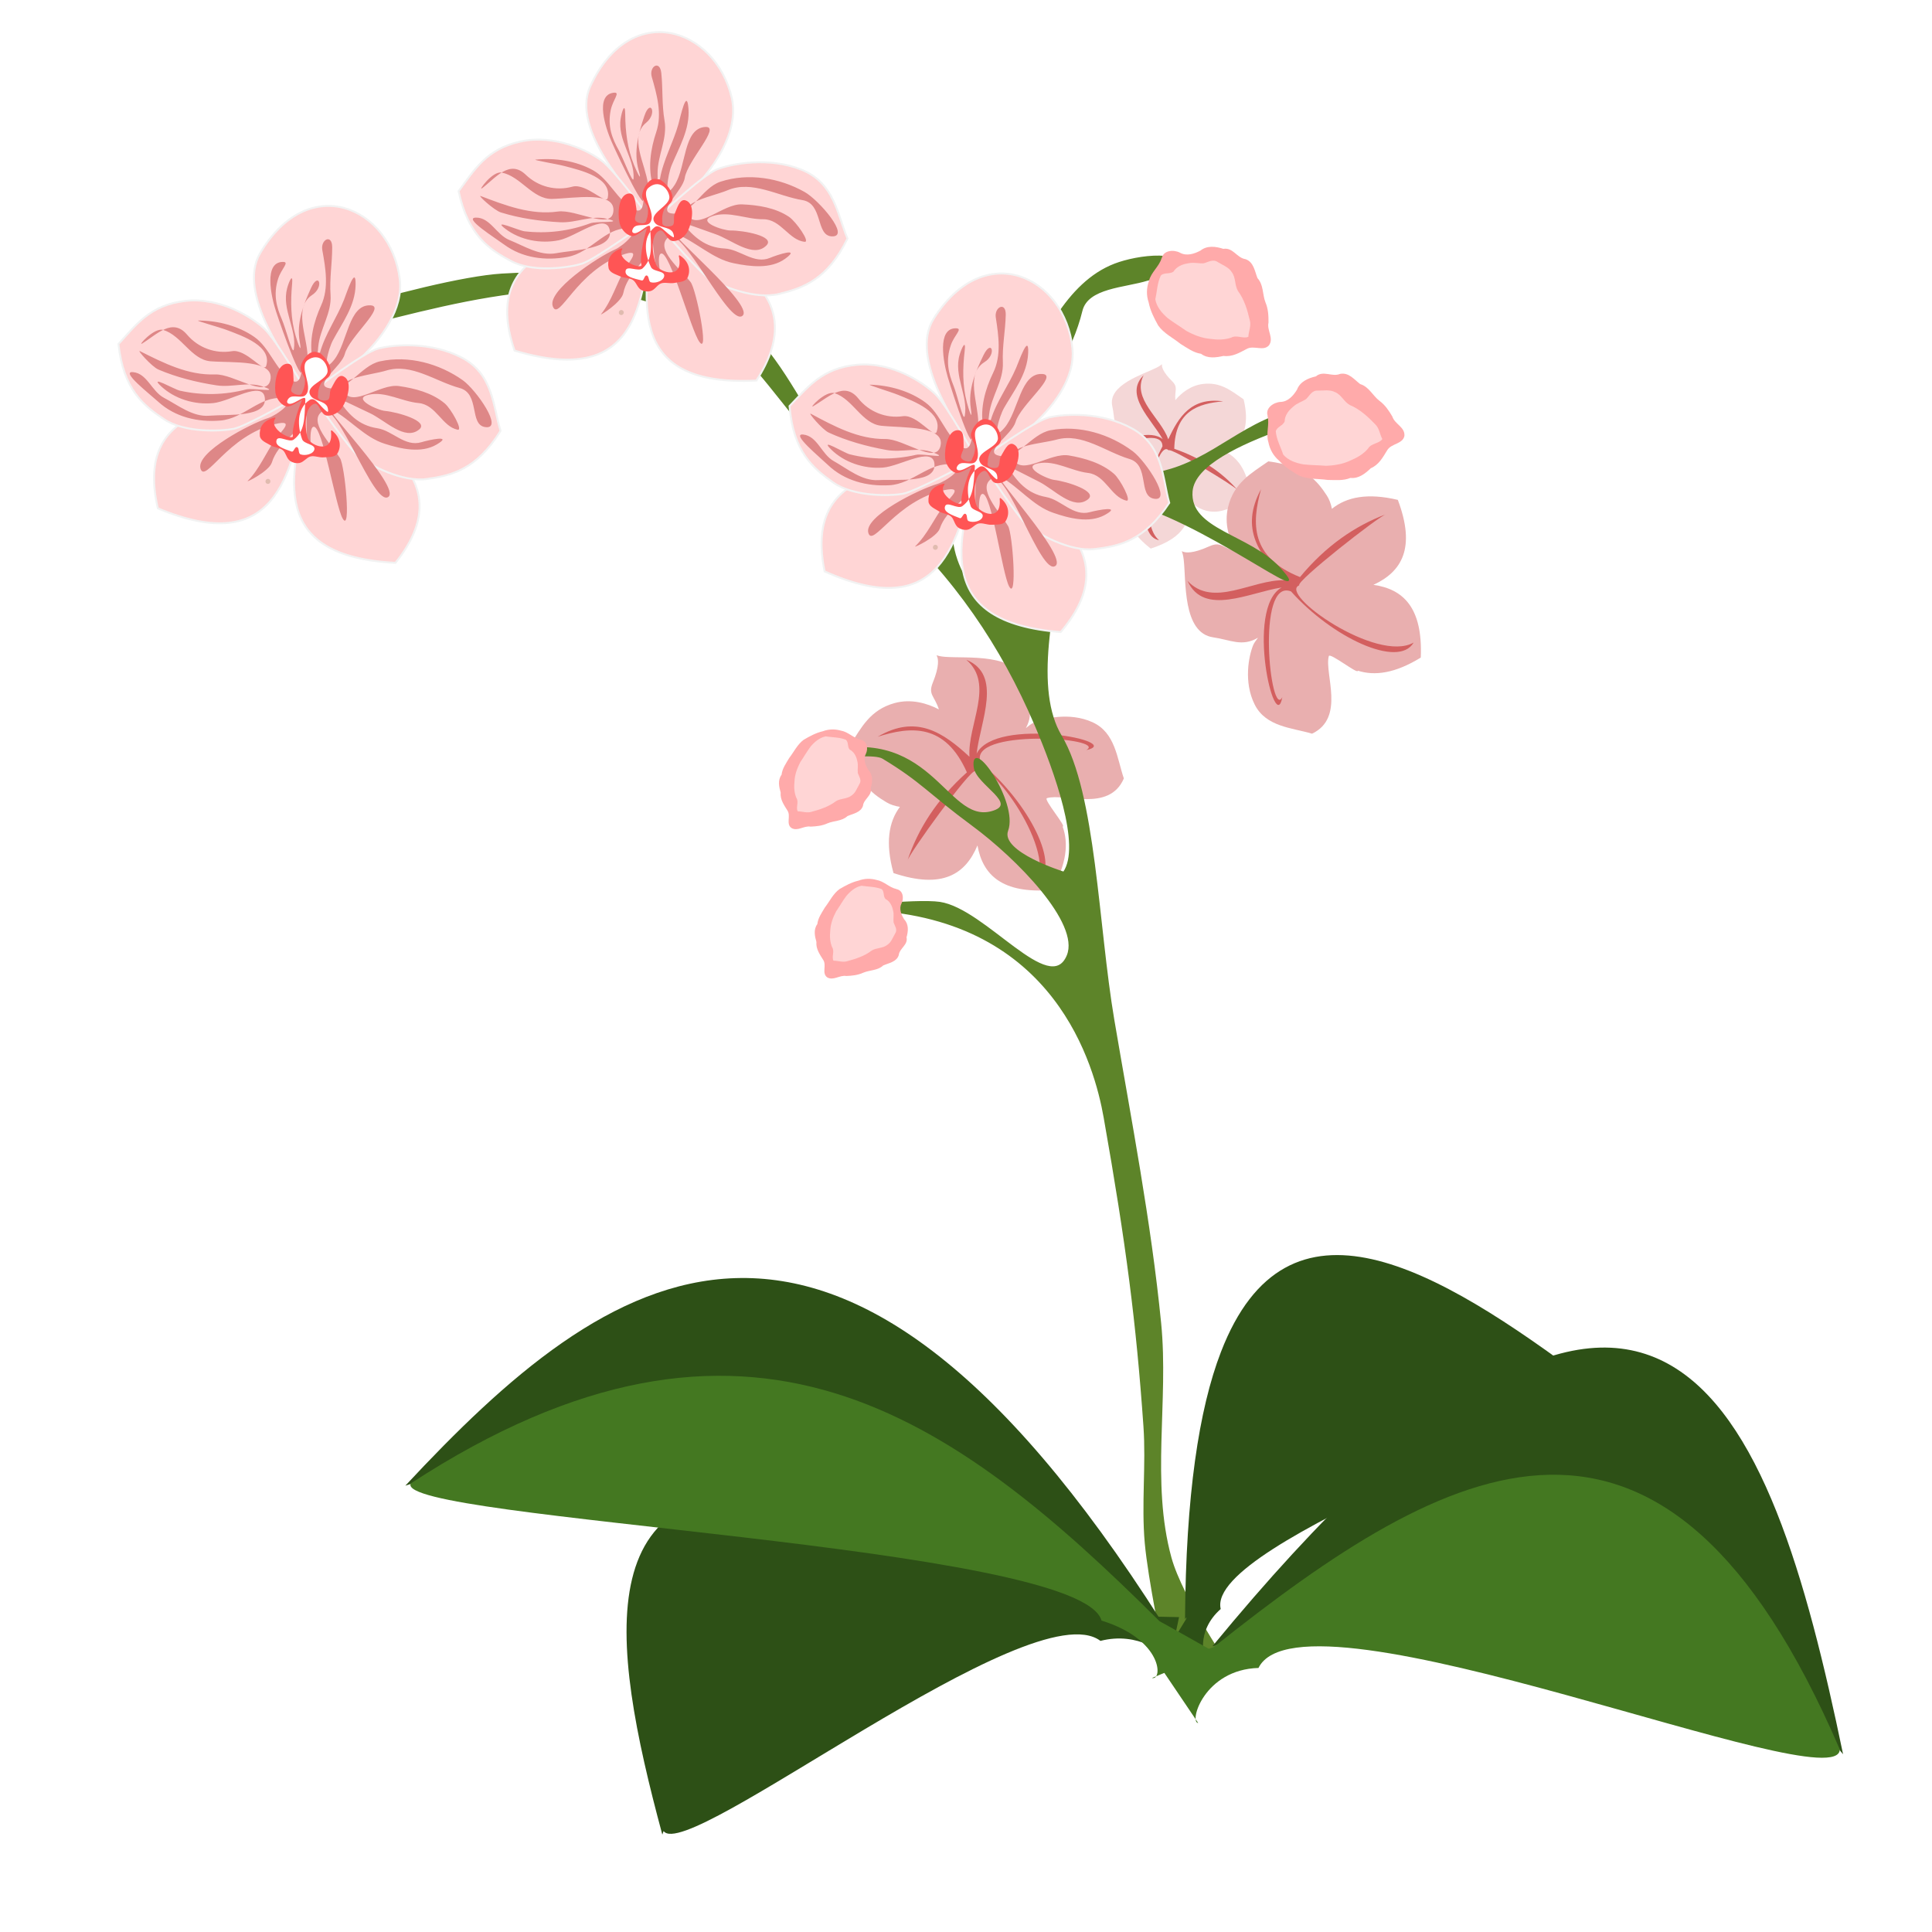 <?xml version="1.0" encoding="UTF-8" standalone="no"?> <!-- Created with Inkscape (http://www.inkscape.org/) --> <svg xmlns:dc="http://purl.org/dc/elements/1.1/" xmlns:cc="http://creativecommons.org/ns#" xmlns:rdf="http://www.w3.org/1999/02/22-rdf-syntax-ns#" xmlns:svg="http://www.w3.org/2000/svg" xmlns="http://www.w3.org/2000/svg" xmlns:sodipodi="http://sodipodi.sourceforge.net/DTD/sodipodi-0.dtd" xmlns:inkscape="http://www.inkscape.org/namespaces/inkscape" width="300" height="300" id="svg3005" inkscape:version="0.91 r" sodipodi:docname="phalaenopsis_1.svg"><title id="title3376">Phalaenopsis</title><defs id="defs3007"><filter inkscape:collect="always" style="color-interpolation-filters:sRGB" id="filter4870-5" x="-0.011" width="1.021" y="-0.014" height="1.028"><feGaussianBlur inkscape:collect="always" stdDeviation="0.25" id="feGaussianBlur4872-9"></feGaussianBlur></filter><filter inkscape:collect="always" style="color-interpolation-filters:sRGB" id="filter4927-8" x="-0.03" width="1.06" y="-0.02" height="1.04"><feGaussianBlur inkscape:collect="always" stdDeviation="0.093" id="feGaussianBlur4929-8"></feGaussianBlur></filter><filter inkscape:collect="always" style="color-interpolation-filters:sRGB" id="filter4870-4" x="-0.011" width="1.021" y="-0.014" height="1.028"><feGaussianBlur inkscape:collect="always" stdDeviation="0.25" id="feGaussianBlur4872-3"></feGaussianBlur></filter><filter inkscape:collect="always" style="color-interpolation-filters:sRGB" id="filter4927-9" x="-0.03" width="1.06" y="-0.02" height="1.04"><feGaussianBlur inkscape:collect="always" stdDeviation="0.093" id="feGaussianBlur4929-7"></feGaussianBlur></filter><filter inkscape:collect="always" style="color-interpolation-filters:sRGB" id="filter4870-3" x="-0.011" width="1.021" y="-0.014" height="1.028"><feGaussianBlur inkscape:collect="always" stdDeviation="0.25" id="feGaussianBlur4872-6"></feGaussianBlur></filter><filter inkscape:collect="always" style="color-interpolation-filters:sRGB" id="filter4927-3" x="-0.03" width="1.06" y="-0.02" height="1.04"><feGaussianBlur inkscape:collect="always" stdDeviation="0.093" id="feGaussianBlur4929-4"></feGaussianBlur></filter></defs><g inkscape:label="Camada 1" inkscape:groupmode="layer" id="layer1" transform="translate(0,-752.362)"><g id="g5131"><g transform="matrix(0.993,0.121,-0.121,0.993,122.737,-1.411)" id="g5774"><g transform="matrix(-0.573,0.421,0.425,0.567,-31.398,193.144)" id="g5760"><g id="g5762" transform="translate(-0.421,-0.21)"><path sodipodi:nodetypes="sscscscccccscsccss" inkscape:connector-curvature="0" id="path5764" d="m 301.225,843.163 c -2.943,0.122 0.098,-1.314 -1.402,4.204 -0.528,1.943 0.481,1.961 1.44,4.01 -1.911,-0.725 -4.499,-1.157 -6.964,-0.136 -3.635,1.506 -4.638,4.388 -6.051,7.304 1.627,5.544 4.128,6.988 6.679,8.129 0.657,0.294 1.397,0.425 2.156,0.452 -1.443,2.529 -1.598,5.826 0.257,10.321 7.861,1.605 11.113,-1.186 12.418,-5.833 1.373,4.427 4.66,7.028 12.314,5.465 1.77,-4.288 1.716,-7.489 0.454,-9.971 0.652,-0.049 -3.516,-3.831 -2.948,-4.086 2.551,-1.142 9.852,1.066 11.479,-4.478 -1.413,-2.916 -2.157,-6.903 -5.886,-8.076 -3.729,-1.173 -7.626,0.306 -9.145,1.241 -0.262,0.162 -0.622,0.508 -1.012,0.916 1.067,-2.668 -0.37,-4.317 -1.152,-6.843 -1.434,-4.632 -9.303,-2.758 -12.639,-2.62 z" style="fill:#f4d7d7;fill-opacity:1;fill-rule:evenodd;stroke:none;stroke-width:0.229;stroke-linecap:butt;stroke-linejoin:miter;stroke-miterlimit:4;stroke-dasharray:none;stroke-opacity:1"></path><path sodipodi:nodetypes="ccccccccccc" inkscape:connector-curvature="0" id="path5766" d="m 307.906,857.473 c 2.298,-6.151 22.847,-4.667 16.819,-2.589 3.344,-2.38 -19.008,-1.145 -15.985,3.945 8.079,5.17 14.504,14.563 10.851,17.529 2.333,-6.142 -10.835,-19.606 -11.583,-16.122 -0.663,-0.494 -8.691,13.99 -8.764,15.078 1.032,-5.122 3.398,-10.062 7.515,-14.763 -4.265,-7.135 -9.459,-6.076 -14.416,-3.808 5.537,-4.262 10.086,-1.847 14.517,1.355 -0.921,-4.927 2.556,-11.632 -2.298,-14.879 5.901,1.613 3.309,9.174 3.342,14.253 z" style="fill:#d35f5f;fill-opacity:1;fill-rule:evenodd;stroke:none;stroke-width:0.2;stroke-linecap:butt;stroke-linejoin:miter;stroke-miterlimit:4;stroke-dasharray:none;stroke-opacity:1"></path></g></g><g style="stroke:none" transform="translate(-173.501,3.335)" id="g5056"><g style="stroke:none" id="g5290" transform="translate(-0.421,-0.21)"><path sodipodi:nodetypes="sscscscccccscsccss" inkscape:connector-curvature="0" id="path5060" d="m 301.225,843.163 c -2.943,0.122 0.098,-1.314 -1.402,4.204 -0.528,1.943 0.481,1.961 1.44,4.01 -1.911,-0.725 -4.499,-1.157 -6.964,-0.136 -3.635,1.506 -4.638,4.388 -6.051,7.304 1.627,5.544 4.128,6.988 6.679,8.129 0.657,0.294 1.397,0.425 2.156,0.452 -1.443,2.529 -1.598,5.826 0.257,10.321 7.861,1.605 11.113,-1.186 12.418,-5.833 1.373,4.427 4.66,7.028 12.314,5.465 1.77,-4.288 1.716,-7.489 0.454,-9.971 0.652,-0.049 -3.516,-3.831 -2.948,-4.086 2.551,-1.142 9.852,1.066 11.479,-4.478 -1.413,-2.916 -2.157,-6.903 -5.886,-8.076 -3.729,-1.173 -7.626,0.306 -9.145,1.241 -0.262,0.162 -0.622,0.508 -1.012,0.916 1.067,-2.668 -0.37,-4.317 -1.152,-6.843 -1.434,-4.632 -9.303,-2.758 -12.639,-2.62 z" style="fill:#e9afaf;fill-opacity:1;fill-rule:evenodd;stroke:none;stroke-width:0.229;stroke-linecap:butt;stroke-linejoin:miter;stroke-miterlimit:4;stroke-dasharray:none;stroke-opacity:1"></path><path sodipodi:nodetypes="ccccccccccc" inkscape:connector-curvature="0" id="path5288" d="m 307.906,857.473 c 2.298,-6.151 22.847,-4.667 16.819,-2.589 3.344,-2.38 -19.008,-1.145 -15.985,3.945 8.079,5.17 14.504,14.563 10.851,17.529 2.333,-6.142 -10.835,-19.606 -11.583,-16.122 -0.663,-0.494 -8.691,13.99 -8.764,15.078 1.032,-5.122 3.398,-10.062 7.515,-14.763 -4.265,-7.135 -9.459,-6.076 -14.416,-3.808 5.537,-4.262 10.086,-1.847 14.517,1.355 -0.921,-4.927 2.556,-11.632 -2.298,-14.879 5.901,1.613 3.309,9.174 3.342,14.253 z" style="fill:#d35f5f;fill-opacity:1;fill-rule:evenodd;stroke:none;stroke-width:0.2;stroke-linecap:butt;stroke-linejoin:miter;stroke-miterlimit:4;stroke-dasharray:none;stroke-opacity:1"></path></g></g><g style="stroke:none" id="g5714" transform="matrix(0.277,0.961,0.961,-0.277,-731.149,771.255)"><g style="stroke:none" transform="translate(-0.421,-0.21)" id="g5716"><path style="fill:#e9afaf;fill-opacity:1;fill-rule:evenodd;stroke:none;stroke-width:0.229;stroke-linecap:butt;stroke-linejoin:miter;stroke-miterlimit:4;stroke-dasharray:none;stroke-opacity:1" d="m 301.225,843.163 c -2.943,0.122 0.098,-1.314 -1.402,4.204 -0.528,1.943 0.481,1.961 1.44,4.01 -1.911,-0.725 -4.499,-1.157 -6.964,-0.136 -3.635,1.506 -4.638,4.388 -6.051,7.304 1.627,5.544 4.128,6.988 6.679,8.129 0.657,0.294 1.397,0.425 2.156,0.452 -1.443,2.529 -1.598,5.826 0.257,10.321 7.861,1.605 11.113,-1.186 12.418,-5.833 1.373,4.427 4.66,7.028 12.314,5.465 1.77,-4.288 1.716,-7.489 0.454,-9.971 0.652,-0.049 -3.516,-3.831 -2.948,-4.086 2.551,-1.142 9.852,1.066 11.479,-4.478 -1.413,-2.916 -2.157,-6.903 -5.886,-8.076 -3.729,-1.173 -7.626,0.306 -9.145,1.241 -0.262,0.162 -0.622,0.508 -1.012,0.916 1.067,-2.668 -0.37,-4.317 -1.152,-6.843 -1.434,-4.632 -9.303,-2.758 -12.639,-2.62 z" id="path5718" inkscape:connector-curvature="0" sodipodi:nodetypes="sscscscccccscsccss"></path><path style="fill:#d35f5f;fill-opacity:1;fill-rule:evenodd;stroke:none;stroke-width:0.2;stroke-linecap:butt;stroke-linejoin:miter;stroke-miterlimit:4;stroke-dasharray:none;stroke-opacity:1" d="m 307.906,857.473 c 2.298,-6.151 22.847,-4.667 16.819,-2.589 3.344,-2.38 -19.008,-1.145 -15.985,3.945 8.079,5.17 14.504,14.563 10.851,17.529 2.333,-6.142 -10.835,-19.606 -11.583,-16.122 -0.663,-0.494 -8.691,13.99 -8.764,15.078 1.032,-5.122 3.398,-10.062 7.515,-14.763 -4.265,-7.135 -9.459,-6.076 -14.416,-3.808 5.537,-4.262 10.086,-1.847 14.517,1.355 -0.921,-4.927 2.556,-11.632 -2.298,-14.879 5.901,1.613 3.309,9.174 3.342,14.253 z" id="path5720" inkscape:connector-curvature="0" sodipodi:nodetypes="ccccccccccc"></path></g></g><path style="fill:#5d8429;fill-opacity:1;fill-rule:evenodd;stroke:#5d8429;stroke-width:0.2;stroke-linecap:butt;stroke-linejoin:round;stroke-miterlimit:4;stroke-dasharray:none;stroke-opacity:1" d="m 19.494,810.087 c 11.524,-2.48 34.413,-15.52 52.289,-13.441 21.723,2.526 20.464,12.363 43.847,28.886 11.691,8.261 20.169,18.036 26.837,29.552 3.892,6.722 9.502,17.805 7.162,22.174 0,0 -10.274,-1.852 -9.443,-5.378 1.079,-4.58 -7.523,-14.019 -6.295,-9.133 0.66,2.625 7.803,4.802 3.473,6.555 -6.924,2.803 -11.061,-13.112 -28.333,-5.427 -7.402,3.293 8.037,-1.957 10.591,-0.811 6.492,2.914 7.68,4.485 15.085,8.666 7.404,4.181 18.502,12.99 17.063,18.27 -1.881,6.904 -13.527,-5.587 -20.681,-5.76 -3.68,-0.089 -17.018,2.902 -10.769,2.445 28.989,-2.116 37.815,19.874 40.165,27.574 5.847,19.163 8.871,31.017 11.929,46.834 1.147,5.932 1.134,12.059 2.396,17.968 1.174,5.498 4.791,16.171 4.791,16.171 l 10.781,1.797 c 0,0 -8.879,-10.073 -11.38,-16.171 -4.608,-11.236 -3.342,-24.084 -5.989,-35.936 -3.462,-15.496 -8.378,-30.634 -12.909,-45.851 -4.267,-14.329 -7.062,-34.551 -13.443,-42.79 -5.035,-6.501 -3.968,-19.508 -2.574,-33.067 0.237,-2.304 4.473,-4.545 7.289,-4.321 12.634,1.003 33.209,13.82 25.831,7.442 -5.296,-4.577 -14.716,-4.152 -14.973,-10.182 -0.35,-8.224 27.338,-16.553 19.166,-15.572 -10.136,1.217 -14.264,8.19 -21.561,11.979 -6.102,3.168 -14.448,3.479 -18.567,8.984 -3.447,4.606 2.732,15.552 -2.829,17.025 -6.176,1.637 -14.239,-8.291 -12.093,-14.872 3.431,-10.519 13.978,-20.287 15.521,-33.298 0.444,-3.741 6.151,-4.436 9.583,-5.989 1.899,-0.859 6.292,0.265 5.989,-1.797 -0.551,-3.753 -8.032,-1.784 -11.38,0 -14.219,7.579 -11.037,37.608 -26.952,40.128 -13.471,2.133 -19.419,-20.469 -32.19,-25.257 -10.971,-4.113 -23.584,-3.973 -35.103,-1.83 -11.6,2.158 -43.858,16.915 -32.323,14.432 z" id="path5758" inkscape:connector-curvature="0" sodipodi:nodetypes="sssassssssssassaaccaaassssasaaassaaaaaas"></path><g style="stroke:none" id="g5736" transform="translate(3.316,5.891)" inkscape:transform-center-x="6.1010947" inkscape:transform-center-y="5.8039339"><path inkscape:connector-curvature="0" id="path5722" d="m 112.503,854.739 c -1.132,-0.114 -2.037,-0.97 -3.19,-1.019 -0.946,-0.152 -1.921,-0.009 -2.77,0.44 -1.026,0.372 -1.921,1.011 -2.78,1.666 -0.896,0.847 -1.279,2.057 -1.898,3.095 -0.372,0.863 -0.87,1.745 -0.855,2.712 -0.513,0.912 -0.177,1.895 0.194,2.763 0.033,1.09 0.754,1.86 1.389,2.65 0.65,0.766 -0.009,2.048 0.916,2.599 1.034,0.467 1.89,-0.612 2.934,-0.56 0.883,-0.143 1.767,-0.343 2.54,-0.817 0.958,-0.556 2.207,-0.596 2.952,-1.499 0.82,-0.485 2,-0.801 2.201,-1.878 -0.026,-1.065 1.276,-1.758 0.865,-2.9 0.162,-0.975 0.121,-2.044 -0.699,-2.724 -0.545,-0.659 -1.036,-1.551 -0.701,-2.421 0.297,-0.835 -0.015,-2.03 -1.039,-2.084 l -0.043,-0.016 -0.018,-0.007 -1e-5,2e-5 z" style="fill:#ffaaaa;fill-opacity:1;fill-rule:evenodd;stroke:none;stroke-width:0.1;stroke-linecap:butt;stroke-linejoin:round;stroke-miterlimit:4;stroke-dasharray:none;stroke-opacity:1"></path><path inkscape:connector-curvature="0" id="path5724" d="m 110.27,855.036 c -1.038,-0.28 -2.119,-0.104 -3.177,-0.145 -0.951,0.314 -1.664,1.11 -2.187,1.932 -0.455,0.818 -0.817,1.687 -1.248,2.515 -0.366,0.976 -0.612,2.007 -0.534,3.055 0.016,0.87 0.154,1.749 0.593,2.514 0.516,0.602 0.065,1.504 0.471,2.062 0.706,-0.095 1.478,0.125 2.156,-0.196 1.27,-0.516 2.545,-1.109 3.536,-2.083 0.681,-0.551 1.661,-0.524 2.291,-1.161 0.576,-0.478 0.719,-1.244 1.001,-1.898 0.348,-0.676 -0.201,-1.16 -0.45,-1.714 -0.141,-0.604 -0.05,-1.25 -0.311,-1.829 -0.22,-0.684 -0.669,-1.356 -1.371,-1.606 -0.444,-0.375 -0.277,-1.109 -0.77,-1.445 z" style="fill:#ffd5d5;fill-opacity:1;fill-rule:evenodd;stroke:none;stroke-width:0.1;stroke-linecap:butt;stroke-linejoin:round;stroke-miterlimit:4;stroke-dasharray:none;stroke-opacity:1"></path></g><g transform="matrix(0.992,0.128,-0.128,0.992,-37.274,-94.297)" id="g4931-8"><g id="g3396-0" style="fill:#ffd5d5;fill-opacity:1;stroke:#f2f2f2;stroke-width:0.3;stroke-miterlimit:4;stroke-dasharray:none;stroke-opacity:1" transform="translate(-3.029,2.91)"><path sodipodi:nodetypes="cssc" inkscape:connector-curvature="0" id="path3378-6" d="m 283.484,877.321 c -3.678,-3.481 -13.822,-12.1 -11.613,-19.004 4.544,-14.206 18.186,-11.427 22.02,-0.905 3.191,8.756 -9.016,21.299 -10.407,19.909 z" style="fill:#ffd5d5;fill-opacity:1;fill-rule:evenodd;stroke:#f2f2f2;stroke-width:0.3;stroke-linecap:butt;stroke-linejoin:miter;stroke-miterlimit:4;stroke-dasharray:none;stroke-opacity:1"></path><g id="g3392-6" style="fill:#ffd5d5;fill-opacity:1;stroke:#f2f2f2;stroke-width:0.3;stroke-miterlimit:4;stroke-dasharray:none;stroke-opacity:1"><path style="fill:#ffd5d5;fill-opacity:1;fill-rule:evenodd;stroke:#f2f2f2;stroke-width:0.3;stroke-linecap:butt;stroke-linejoin:miter;stroke-miterlimit:4;stroke-dasharray:none;stroke-opacity:1" d="m 283.907,878.587 c 0.319,12.603 0.65,25.216 -18.739,21.854 -6.729,-13.852 5.099,-18.311 18.739,-21.854 z" id="path3382-7" inkscape:connector-curvature="0" sodipodi:nodetypes="ccc"></path><path sodipodi:nodetypes="ccc" inkscape:connector-curvature="0" id="path3384-1" d="m 284.259,878.664 c -0.319,12.603 -0.65,25.216 18.739,21.854 6.729,-13.852 -5.099,-18.311 -18.739,-21.854 z" style="fill:#ffd5d5;fill-opacity:1;fill-rule:evenodd;stroke:#f2f2f2;stroke-width:0.3;stroke-linecap:butt;stroke-linejoin:miter;stroke-miterlimit:4;stroke-dasharray:none;stroke-opacity:1"></path></g><g id="g3388-2" style="fill:#ffd5d5;fill-opacity:1;stroke:#f2f2f2;stroke-width:0.3;stroke-miterlimit:4;stroke-dasharray:none;stroke-opacity:1"><path style="fill:#ffd5d5;fill-opacity:1;fill-rule:evenodd;stroke:#f2f2f2;stroke-width:0.3;stroke-linecap:butt;stroke-linejoin:miter;stroke-miterlimit:4;stroke-dasharray:none;stroke-opacity:1" d="m 283.104,877.092 c 0,0 -5.737,-6.143 -7.963,-7.477 -2.226,-1.333 -7.826,-3.314 -12.989,-1.496 -5.164,1.818 -6.588,5.295 -8.595,8.814 2.312,6.69 5.864,8.434 9.488,9.812 3.624,1.378 9.031,-0.139 10.866,-0.947 1.835,-0.808 8.741,-7.197 8.741,-7.197 2.166,-1.098 1.074,-0.84 0.452,-1.508 z" id="path3380-0" inkscape:connector-curvature="0" sodipodi:nodetypes="czzczzcc"></path><path sodipodi:nodetypes="czzczzcc" inkscape:connector-curvature="0" id="path3386-5" d="m 284.822,877.092 c 0,0 6.039,-7.28 8.196,-8.408 2.157,-1.128 7.692,-2.912 12.989,-1.496 5.298,1.416 6.355,6.226 8.362,9.745 -2.312,6.69 -5.864,8.434 -9.488,9.812 -3.624,1.378 -9.031,-0.139 -10.866,-0.947 -1.835,-0.808 -8.741,-7.197 -8.741,-7.197 -2.166,-1.098 -1.074,-0.84 -0.452,-1.508 z" style="fill:#ffd5d5;fill-opacity:1;fill-rule:evenodd;stroke:#f2f2f2;stroke-width:0.3;stroke-linecap:butt;stroke-linejoin:miter;stroke-miterlimit:4;stroke-dasharray:none;stroke-opacity:1"></path></g></g><path sodipodi:nodetypes="sssssssssssssssssssssssssssssssssssssssssssssssssssssssssssssssssssssssssssssssssssssssss" inkscape:connector-curvature="0" id="path4065-4" d="m 279.145,877.19 c 1.007,3.271 -4.309,-5.052 -5.94,-7.788 -1.243,-2.085 -3.489,-6.913 -0.663,-7.636 1.164,-0.298 0.042,1.019 -0.095,2.722 -0.207,2.573 0.736,4.326 1.993,6.038 0.856,1.165 2.884,5.143 2.812,4.065 -0.211,-3.142 -3.249,-5.591 -3.113,-9.012 0.045,-1.14 0.366,-2.631 0.613,-0.751 0.351,2.672 0.981,5.283 2.312,7.677 0.506,0.911 1.72,2.879 0.806,0.713 -1.116,-2.645 -0.746,-5.509 -0.123,-8.484 0.59,-2.817 1.979,-0.616 0.404,1.027 -2.443,2.548 0.648,6.368 1.406,9.376 0.263,1.044 1.607,2.089 0.811,0.229 -1.127,-2.635 -1.065,-5.558 -0.488,-8.38 0.587,-2.871 -0.609,-5.745 -1.728,-8.37 -0.66,-1.548 0.919,-2.851 1.395,-0.776 0.552,2.406 0.666,4.875 1.387,7.251 0.835,2.753 -0.445,5.501 -0.076,8.315 0.107,0.813 0.366,2.786 0.465,0.784 0.148,-2.999 1.368,-5.845 1.818,-8.804 0.174,-1.146 0.592,-5.827 1.248,-2.634 0.653,3.178 -0.708,6.171 -1.538,9.164 -0.376,1.354 -0.576,5.869 0.847,2.921 1.484,-3.073 0.251,-8.916 3.644,-9.522 2.482,-0.443 -2.128,5.522 -2.214,8.245 -0.063,2.01 -3.602,5.628 -1.401,5.71 3.173,0.119 4.12,-4.475 6.992,-5.813 4.11,-1.915 9.032,-1.691 13.154,0.016 2.353,0.975 8.019,6.11 4.993,6.325 -2.506,0.178 -1.906,-4.904 -5.18,-5.035 -3.878,-0.156 -8.166,-2.162 -11.722,-0.118 -2.101,1.208 -7.356,2.773 -5.703,4.628 1.946,2.183 5.212,-2.48 8.173,-2.72 2.514,-0.204 5.231,-0.107 7.482,1.034 1.189,0.603 3.809,3.537 2.883,3.556 -2.463,0.051 -4.095,-3.055 -6.817,-2.695 -2.621,0.346 -5.452,-0.679 -7.851,0.463 -2.456,1.17 1.91,2.039 3.061,1.881 1.854,-0.254 7.032,0.016 5.789,1.629 -1.773,2.302 -5.486,-0.242 -8.098,-0.786 -1.476,-0.307 -5.501,-1.305 -5.208,-1.026 1.899,1.809 3.889,3.292 6.922,3.071 2.386,-0.174 4.835,1.929 7.179,0.586 1.014,-0.581 4.628,-2.281 2.344,-0.147 -2.02,1.887 -5.231,1.876 -7.874,1.656 -3.276,-0.272 -6.063,-2.517 -9.221,-3.387 -2.459,-0.677 13.338,9.448 11.593,11.316 -1.856,1.988 -10.897,-12.706 -12.881,-10.725 -2.008,2.005 2.475,4.753 4.249,6.513 0.993,0.985 4.3,11.015 2.477,9.048 -1.53,-1.651 -6.269,-13.483 -7.568,-12.888 -0.911,0.417 1.206,5.237 -0.188,2.943 -0.696,-1.145 -1.252,-5.012 -1.373,-4.368 -0.594,3.158 -3.267,5.077 -3.516,8.252 -0.113,1.446 -3.236,3.977 -3.032,3.649 1.414,-2.269 1.805,-5.021 2.823,-7.401 0.577,-1.35 2.26,-3.592 -0.596,-2.176 -6.855,3.399 -8.541,11.504 -9.784,9.316 -1.303,-2.292 6.003,-8.515 8.514,-9.993 1.128,-0.664 3.91,-3.736 1.542,-3.489 -3.532,0.368 -5.224,4.434 -8.705,5.529 -3.361,1.057 -6.952,1.036 -10.021,-0.695 -1.626,-0.917 -6.823,-3.348 -4.883,-3.627 2.201,-0.317 3.502,2.261 5.587,2.818 2.409,0.644 5.015,1.925 7.451,1.16 2.874,-0.903 8.948,-1.689 7.797,-4.668 -0.977,-2.53 -5.063,1.757 -7.59,2.609 -2.795,0.943 -6,0.692 -8.454,-0.732 -2.432,-1.411 2.062,0.009 2.962,0.005 3.553,-0.014 6.947,-0.888 10.005,-2.475 0.937,-0.486 5.485,-0.64 2.443,-1.002 -2.449,-0.291 -4.642,1.241 -7.101,1.413 -3.124,0.219 -6.283,0.159 -9.336,-0.398 -1.089,-0.199 -4.002,-2.292 -3.418,-2.148 3.964,0.977 8.117,2.025 12.17,0.944 2.789,-0.744 8.541,1.921 8.564,-1.012 0.026,-3.351 -6.337,-1.312 -9.692,-0.826 -2.968,0.429 -5.236,-2.898 -8.244,-3.115 -1.471,-0.106 -3.361,3.398 -2.725,2.781 1.896,-1.84 3.675,-5.002 6.48,-2.894 2.156,1.621 4.953,1.966 7.382,0.964 2.093,-0.863 5.579,2.245 5.677,1.058 0.264,-3.207 -4.536,-3.72 -7.271,-4.094 -1.201,-0.164 -5.071,-0.329 -4.564,-0.443 2.961,-0.669 6.263,-0.577 9.039,0.552 2.74,1.115 4.257,4.188 7.115,5.278 2.063,0.787 0.862,-3.258 1.194,-2.179 z" style="fill:#de8787;fill-rule:evenodd;stroke:none;stroke-width:1px;stroke-linecap:butt;stroke-linejoin:miter;stroke-opacity:1;filter:url(#filter4870-5)"></path><g id="g4260-0" transform="translate(39.565,21.104)"><path sodipodi:nodetypes="aaacaaaaasscaaaaaaaacsaaaaaacaaaaaa" inkscape:connector-curvature="0" id="path4205-3" d="m 241.082,853.232 c -1.038,0.117 -1.656,1.608 -1.668,2.652 -0.008,0.725 0.918,1.169 1.115,1.867 0.17,0.602 0.174,1.32 0.021,1.877 0.05,0.918 -1.242,0.83 -1.742,0.492 -0.544,-0.368 -0.001,-1.335 -0.207,-1.959 -0.264,-0.8 -0.453,-2.322 -1.283,-2.178 -1.53,0.267 -1.379,3.111 -0.869,4.578 0.291,0.837 1.127,1.66 2.01,1.742 0.886,0.082 2.461,-2.224 2.305,-1.348 -0.348,1.945 -0.528,4.752 -0.168,5.588 0.521,1.209 -4.301,0.012 -3.424,-1.967 -1.717,0.876 -1.918,2.027 -1.564,3.143 0.214,0.674 1.197,0.781 1.867,1.008 0.654,0.221 1.424,0.022 2.045,0.324 0.613,0.298 0.865,1.142 1.5,1.391 0.416,0.163 0.925,0.163 1.342,0 0.635,-0.249 0.887,-1.093 1.5,-1.391 0.621,-0.302 1.391,-0.103 2.045,-0.324 0.67,-0.227 1.653,-0.334 1.867,-1.008 0.354,-1.115 -0.049,-2.409 -1.564,-3.143 1.3,3.687 -2.7,3.066 -3.424,1.967 -0.743,-1.13 -1.768,-4.637 -0.166,-5.588 0.765,-0.454 1.419,1.43 2.305,1.348 0.882,-0.082 1.717,-0.905 2.008,-1.742 0.51,-1.467 0.661,-4.312 -0.869,-4.578 -0.83,-0.144 -1.017,1.378 -1.281,2.178 -0.206,0.624 0.335,1.591 -0.209,1.959 -0.5,0.338 -1.793,0.426 -1.742,-0.492 -0.153,-0.557 -0.148,-1.275 0.021,-1.877 0.197,-0.698 1.177,-1.145 1.115,-1.867 -0.098,-1.153 -1.208,-2.153 -2.26,-2.637 -0.01,-0.005 -0.022,1.5e-4 -0.033,0 -0.197,-0.003 -0.41,0.062 -0.592,-0.016 -1e-5,-10e-6 -2e-5,-3e-5 -3e-5,-3e-5 z" style="fill:#ff5555;fill-opacity:1;fill-rule:evenodd;stroke:#ff5555;stroke-width:0.2;stroke-linecap:butt;stroke-linejoin:round;stroke-miterlimit:4;stroke-dasharray:none;stroke-opacity:1"></path><path sodipodi:nodetypes="ssassaaaasaasaaass" inkscape:connector-curvature="0" id="path4258-6" d="m 243.528,855.56 c 0.427,1.485 -2.98,2.969 -1.765,4.325 0.701,0.781 2.251,0.333 2.941,1.123 0.179,0.205 0.44,0.895 0.187,0.796 -1.341,-0.528 -2.321,-1.96 -3.079,-1.166 -1.715,1.793 -0.896,4.458 0.226,6.193 0.444,0.687 2.155,0.272 2.2,1.089 0.043,0.767 -1.181,1.366 -1.94,1.244 -0.41,-0.066 -0.369,-0.976 -0.784,-0.969 -0.359,0.006 -0.292,0.908 -0.648,0.862 -1.243,-0.163 -2.756,-0.24 -2.673,-1.215 0.075,-0.888 2.022,0.01 2.586,-0.68 1.368,-1.673 0.936,-3.346 0.371,-6.473 -0.167,-0.924 -1.806,1.692 -2.572,1.149 -0.222,-0.157 -0.091,-0.592 0.067,-0.813 0.513,-0.717 2.006,-0.281 2.426,-1.056 0.857,-1.583 -2.122,-3.999 -0.904,-5.325 1.427,-1.553 3.013,-0.297 3.361,0.917 z" style="fill:#ffffff;fill-opacity:1;fill-rule:evenodd;stroke:none;stroke-width:0.1;stroke-linecap:butt;stroke-linejoin:round;stroke-miterlimit:4;stroke-dasharray:none;stroke-opacity:1;filter:url(#filter4927-8)"></path></g><ellipse style="color:#000000;display:inline;overflow:visible;visibility:visible;opacity:0.4;fill:#b39477;fill-opacity:1;fill-rule:nonzero;stroke:none;stroke-width:0.1;stroke-linecap:round;stroke-linejoin:round;stroke-miterlimit:4;stroke-dasharray:none;stroke-dashoffset:0;stroke-opacity:1;marker:none;enable-background:accumulate" id="path4264-43-926-9" cx="277.875" cy="895.487" rx="0.378" ry="0.39"></ellipse></g><g transform="translate(-206.925,-96.173)" id="g4931-3"><g id="g3396-9" style="fill:#ffd5d5;fill-opacity:1;stroke:#f2f2f2;stroke-width:0.3;stroke-miterlimit:4;stroke-dasharray:none;stroke-opacity:1" transform="translate(-3.029,2.91)"><path sodipodi:nodetypes="cssc" inkscape:connector-curvature="0" id="path3378-68" d="m 283.484,877.321 c -3.678,-3.481 -13.822,-12.1 -11.613,-19.004 4.544,-14.206 18.186,-11.427 22.02,-0.905 3.191,8.756 -9.016,21.299 -10.407,19.909 z" style="fill:#ffd5d5;fill-opacity:1;fill-rule:evenodd;stroke:#f2f2f2;stroke-width:0.3;stroke-linecap:butt;stroke-linejoin:miter;stroke-miterlimit:4;stroke-dasharray:none;stroke-opacity:1"></path><g id="g3392-3" style="fill:#ffd5d5;fill-opacity:1;stroke:#f2f2f2;stroke-width:0.3;stroke-miterlimit:4;stroke-dasharray:none;stroke-opacity:1"><path style="fill:#ffd5d5;fill-opacity:1;fill-rule:evenodd;stroke:#f2f2f2;stroke-width:0.3;stroke-linecap:butt;stroke-linejoin:miter;stroke-miterlimit:4;stroke-dasharray:none;stroke-opacity:1" d="m 283.907,878.587 c 0.319,12.603 0.65,25.216 -18.739,21.854 -6.729,-13.852 5.099,-18.311 18.739,-21.854 z" id="path3382-6" inkscape:connector-curvature="0" sodipodi:nodetypes="ccc"></path><path sodipodi:nodetypes="ccc" inkscape:connector-curvature="0" id="path3384-0" d="m 284.259,878.664 c -0.319,12.603 -0.65,25.216 18.739,21.854 6.729,-13.852 -5.099,-18.311 -18.739,-21.854 z" style="fill:#ffd5d5;fill-opacity:1;fill-rule:evenodd;stroke:#f2f2f2;stroke-width:0.3;stroke-linecap:butt;stroke-linejoin:miter;stroke-miterlimit:4;stroke-dasharray:none;stroke-opacity:1"></path></g><g id="g3388-0" style="fill:#ffd5d5;fill-opacity:1;stroke:#f2f2f2;stroke-width:0.3;stroke-miterlimit:4;stroke-dasharray:none;stroke-opacity:1"><path style="fill:#ffd5d5;fill-opacity:1;fill-rule:evenodd;stroke:#f2f2f2;stroke-width:0.3;stroke-linecap:butt;stroke-linejoin:miter;stroke-miterlimit:4;stroke-dasharray:none;stroke-opacity:1" d="m 283.104,877.092 c 0,0 -5.737,-6.143 -7.963,-7.477 -2.226,-1.333 -7.826,-3.314 -12.989,-1.496 -5.164,1.818 -6.588,5.295 -8.595,8.814 2.312,6.69 5.864,8.434 9.488,9.812 3.624,1.378 9.031,-0.139 10.866,-0.947 1.835,-0.808 8.741,-7.197 8.741,-7.197 2.166,-1.098 1.074,-0.84 0.452,-1.508 z" id="path3380-5" inkscape:connector-curvature="0" sodipodi:nodetypes="czzczzcc"></path><path sodipodi:nodetypes="czzczzcc" inkscape:connector-curvature="0" id="path3386-7" d="m 284.822,877.092 c 0,0 6.039,-7.28 8.196,-8.408 2.157,-1.128 7.692,-2.912 12.989,-1.496 5.298,1.416 6.355,6.226 8.362,9.745 -2.312,6.69 -5.864,8.434 -9.488,9.812 -3.624,1.378 -9.031,-0.139 -10.866,-0.947 -1.835,-0.808 -8.741,-7.197 -8.741,-7.197 -2.166,-1.098 -1.074,-0.84 -0.452,-1.508 z" style="fill:#ffd5d5;fill-opacity:1;fill-rule:evenodd;stroke:#f2f2f2;stroke-width:0.3;stroke-linecap:butt;stroke-linejoin:miter;stroke-miterlimit:4;stroke-dasharray:none;stroke-opacity:1"></path></g></g><path sodipodi:nodetypes="sssssssssssssssssssssssssssssssssssssssssssssssssssssssssssssssssssssssssssssssssssssssss" inkscape:connector-curvature="0" id="path4065-9" d="m 279.145,877.19 c 1.007,3.271 -4.309,-5.052 -5.94,-7.788 -1.243,-2.085 -3.489,-6.913 -0.663,-7.636 1.164,-0.298 0.042,1.019 -0.095,2.722 -0.207,2.573 0.736,4.326 1.993,6.038 0.856,1.165 2.884,5.143 2.812,4.065 -0.211,-3.142 -3.249,-5.591 -3.113,-9.012 0.045,-1.14 0.366,-2.631 0.613,-0.751 0.351,2.672 0.981,5.283 2.312,7.677 0.506,0.911 1.72,2.879 0.806,0.713 -1.116,-2.645 -0.746,-5.509 -0.123,-8.484 0.59,-2.817 1.979,-0.616 0.404,1.027 -2.443,2.548 0.648,6.368 1.406,9.376 0.263,1.044 1.607,2.089 0.811,0.229 -1.127,-2.635 -1.065,-5.558 -0.488,-8.38 0.587,-2.871 -0.609,-5.745 -1.728,-8.37 -0.66,-1.548 0.919,-2.851 1.395,-0.776 0.552,2.406 0.666,4.875 1.387,7.251 0.835,2.753 -0.445,5.501 -0.076,8.315 0.107,0.813 0.366,2.786 0.465,0.784 0.148,-2.999 1.368,-5.845 1.818,-8.804 0.174,-1.146 0.592,-5.827 1.248,-2.634 0.653,3.178 -0.708,6.171 -1.538,9.164 -0.376,1.354 -0.576,5.869 0.847,2.921 1.484,-3.073 0.251,-8.916 3.644,-9.522 2.482,-0.443 -2.128,5.522 -2.214,8.245 -0.063,2.01 -3.602,5.628 -1.401,5.71 3.173,0.119 4.12,-4.475 6.992,-5.813 4.11,-1.915 9.032,-1.691 13.154,0.016 2.353,0.975 8.019,6.11 4.993,6.325 -2.506,0.178 -1.906,-4.904 -5.18,-5.035 -3.878,-0.156 -8.166,-2.162 -11.722,-0.118 -2.101,1.208 -7.356,2.773 -5.703,4.628 1.946,2.183 5.212,-2.48 8.173,-2.72 2.514,-0.204 5.231,-0.107 7.482,1.034 1.189,0.603 3.809,3.537 2.883,3.556 -2.463,0.051 -4.095,-3.055 -6.817,-2.695 -2.621,0.346 -5.452,-0.679 -7.851,0.463 -2.456,1.17 1.91,2.039 3.061,1.881 1.854,-0.254 7.032,0.016 5.789,1.629 -1.773,2.302 -5.486,-0.242 -8.098,-0.786 -1.476,-0.307 -5.501,-1.305 -5.208,-1.026 1.899,1.809 3.889,3.292 6.922,3.071 2.386,-0.174 4.835,1.929 7.179,0.586 1.014,-0.581 4.628,-2.281 2.344,-0.147 -2.02,1.887 -5.231,1.876 -7.874,1.656 -3.276,-0.272 -6.063,-2.517 -9.221,-3.387 -2.459,-0.677 13.338,9.448 11.593,11.316 -1.856,1.988 -10.897,-12.706 -12.881,-10.725 -2.008,2.005 2.475,4.753 4.249,6.513 0.993,0.985 4.3,11.015 2.477,9.048 -1.53,-1.651 -6.269,-13.483 -7.568,-12.888 -0.911,0.417 1.206,5.237 -0.188,2.943 -0.696,-1.145 -1.252,-5.012 -1.373,-4.368 -0.594,3.158 -3.267,5.077 -3.516,8.252 -0.113,1.446 -3.236,3.977 -3.032,3.649 1.414,-2.269 1.805,-5.021 2.823,-7.401 0.577,-1.35 2.26,-3.592 -0.596,-2.176 -6.855,3.399 -8.541,11.504 -9.784,9.316 -1.303,-2.292 6.003,-8.515 8.514,-9.993 1.128,-0.664 3.91,-3.736 1.542,-3.489 -3.532,0.368 -5.224,4.434 -8.705,5.529 -3.361,1.057 -6.952,1.036 -10.021,-0.695 -1.626,-0.917 -6.823,-3.348 -4.883,-3.627 2.201,-0.317 3.502,2.261 5.587,2.818 2.409,0.644 5.015,1.925 7.451,1.16 2.874,-0.903 8.948,-1.689 7.797,-4.668 -0.977,-2.53 -5.063,1.757 -7.59,2.609 -2.795,0.943 -6,0.692 -8.454,-0.732 -2.432,-1.411 2.062,0.009 2.962,0.005 3.553,-0.014 6.947,-0.888 10.005,-2.475 0.937,-0.486 5.485,-0.64 2.443,-1.002 -2.449,-0.291 -4.642,1.241 -7.101,1.413 -3.124,0.219 -6.283,0.159 -9.336,-0.398 -1.089,-0.199 -4.002,-2.292 -3.418,-2.148 3.964,0.977 8.117,2.025 12.17,0.944 2.789,-0.744 8.541,1.921 8.564,-1.012 0.026,-3.351 -6.337,-1.312 -9.692,-0.826 -2.968,0.429 -5.236,-2.898 -8.244,-3.115 -1.471,-0.106 -3.361,3.398 -2.725,2.781 1.896,-1.84 3.675,-5.002 6.48,-2.894 2.156,1.621 4.953,1.966 7.382,0.964 2.093,-0.863 5.579,2.245 5.677,1.058 0.264,-3.207 -4.536,-3.72 -7.271,-4.094 -1.201,-0.164 -5.071,-0.329 -4.564,-0.443 2.961,-0.669 6.263,-0.577 9.039,0.552 2.74,1.115 4.257,4.188 7.115,5.278 2.063,0.787 0.862,-3.258 1.194,-2.179 z" style="fill:#de8787;fill-rule:evenodd;stroke:none;stroke-width:1px;stroke-linecap:butt;stroke-linejoin:miter;stroke-opacity:1;filter:url(#filter4870-4)"></path><g id="g4260-3" transform="translate(39.565,21.104)"><path sodipodi:nodetypes="aaacaaaaasscaaaaaaaacsaaaaaacaaaaaa" inkscape:connector-curvature="0" id="path4205-5" d="m 241.082,853.232 c -1.038,0.117 -1.656,1.608 -1.668,2.652 -0.008,0.725 0.918,1.169 1.115,1.867 0.17,0.602 0.174,1.32 0.021,1.877 0.05,0.918 -1.242,0.83 -1.742,0.492 -0.544,-0.368 -0.001,-1.335 -0.207,-1.959 -0.264,-0.8 -0.453,-2.322 -1.283,-2.178 -1.53,0.267 -1.379,3.111 -0.869,4.578 0.291,0.837 1.127,1.66 2.01,1.742 0.886,0.082 2.461,-2.224 2.305,-1.348 -0.348,1.945 -0.528,4.752 -0.168,5.588 0.521,1.209 -4.301,0.012 -3.424,-1.967 -1.717,0.876 -1.918,2.027 -1.564,3.143 0.214,0.674 1.197,0.781 1.867,1.008 0.654,0.221 1.424,0.022 2.045,0.324 0.613,0.298 0.865,1.142 1.5,1.391 0.416,0.163 0.925,0.163 1.342,0 0.635,-0.249 0.887,-1.093 1.5,-1.391 0.621,-0.302 1.391,-0.103 2.045,-0.324 0.67,-0.227 1.653,-0.334 1.867,-1.008 0.354,-1.115 -0.049,-2.409 -1.564,-3.143 1.3,3.687 -2.7,3.066 -3.424,1.967 -0.743,-1.13 -1.768,-4.637 -0.166,-5.588 0.765,-0.454 1.419,1.43 2.305,1.348 0.882,-0.082 1.717,-0.905 2.008,-1.742 0.51,-1.467 0.661,-4.312 -0.869,-4.578 -0.83,-0.144 -1.017,1.378 -1.281,2.178 -0.206,0.624 0.335,1.591 -0.209,1.959 -0.5,0.338 -1.793,0.426 -1.742,-0.492 -0.153,-0.557 -0.148,-1.275 0.021,-1.877 0.197,-0.698 1.177,-1.145 1.115,-1.867 -0.098,-1.153 -1.208,-2.153 -2.26,-2.637 -0.01,-0.005 -0.022,1.5e-4 -0.033,0 -0.197,-0.003 -0.41,0.062 -0.592,-0.016 -1e-5,-10e-6 -2e-5,-3e-5 -3e-5,-3e-5 z" style="fill:#ff5555;fill-opacity:1;fill-rule:evenodd;stroke:#ff5555;stroke-width:0.2;stroke-linecap:butt;stroke-linejoin:round;stroke-miterlimit:4;stroke-dasharray:none;stroke-opacity:1"></path><path sodipodi:nodetypes="ssassaaaasaasaaass" inkscape:connector-curvature="0" id="path4258-0" d="m 243.528,855.56 c 0.427,1.485 -2.98,2.969 -1.765,4.325 0.701,0.781 2.251,0.333 2.941,1.123 0.179,0.205 0.44,0.895 0.187,0.796 -1.341,-0.528 -2.321,-1.96 -3.079,-1.166 -1.715,1.793 -0.896,4.458 0.226,6.193 0.444,0.687 2.155,0.272 2.2,1.089 0.043,0.767 -1.181,1.366 -1.94,1.244 -0.41,-0.066 -0.369,-0.976 -0.784,-0.969 -0.359,0.006 -0.292,0.908 -0.648,0.862 -1.243,-0.163 -2.756,-0.24 -2.673,-1.215 0.075,-0.888 2.022,0.01 2.586,-0.68 1.368,-1.673 0.936,-3.346 0.371,-6.473 -0.167,-0.924 -1.806,1.692 -2.572,1.149 -0.222,-0.157 -0.091,-0.592 0.067,-0.813 0.513,-0.717 2.006,-0.281 2.426,-1.056 0.857,-1.583 -2.122,-3.999 -0.904,-5.325 1.427,-1.553 3.013,-0.297 3.361,0.917 z" style="fill:#ffffff;fill-opacity:1;fill-rule:evenodd;stroke:none;stroke-width:0.1;stroke-linecap:butt;stroke-linejoin:round;stroke-miterlimit:4;stroke-dasharray:none;stroke-opacity:1;filter:url(#filter4927-9)"></path></g><ellipse style="color:#000000;display:inline;overflow:visible;visibility:visible;opacity:0.4;fill:#b39477;fill-opacity:1;fill-rule:nonzero;stroke:none;stroke-width:0.1;stroke-linecap:round;stroke-linejoin:round;stroke-miterlimit:4;stroke-dasharray:none;stroke-dashoffset:0;stroke-opacity:1;marker:none;enable-background:accumulate" id="path4264-43-926-6" cx="277.875" cy="895.487" rx="0.378" ry="0.39"></ellipse></g><g transform="matrix(0.995,0.102,-0.102,0.995,-165.471,-87.385)" id="g4931-0"><g id="g3396-3" style="fill:#ffd5d5;fill-opacity:1;stroke:#f2f2f2;stroke-width:0.3;stroke-miterlimit:4;stroke-dasharray:none;stroke-opacity:1" transform="translate(-3.029,2.91)"><path sodipodi:nodetypes="cssc" inkscape:connector-curvature="0" id="path3378-2" d="m 283.484,877.321 c -3.678,-3.481 -13.822,-12.1 -11.613,-19.004 4.544,-14.206 18.186,-11.427 22.02,-0.905 3.191,8.756 -9.016,21.299 -10.407,19.909 z" style="fill:#ffd5d5;fill-opacity:1;fill-rule:evenodd;stroke:#f2f2f2;stroke-width:0.3;stroke-linecap:butt;stroke-linejoin:miter;stroke-miterlimit:4;stroke-dasharray:none;stroke-opacity:1"></path><g id="g3392-65" style="fill:#ffd5d5;fill-opacity:1;stroke:#f2f2f2;stroke-width:0.3;stroke-miterlimit:4;stroke-dasharray:none;stroke-opacity:1"><path style="fill:#ffd5d5;fill-opacity:1;fill-rule:evenodd;stroke:#f2f2f2;stroke-width:0.3;stroke-linecap:butt;stroke-linejoin:miter;stroke-miterlimit:4;stroke-dasharray:none;stroke-opacity:1" d="m 283.907,878.587 c 0.319,12.603 0.65,25.216 -18.739,21.854 -6.729,-13.852 5.099,-18.311 18.739,-21.854 z" id="path3382-5" inkscape:connector-curvature="0" sodipodi:nodetypes="ccc"></path><path sodipodi:nodetypes="ccc" inkscape:connector-curvature="0" id="path3384-3" d="m 284.259,878.664 c -0.319,12.603 -0.65,25.216 18.739,21.854 6.729,-13.852 -5.099,-18.311 -18.739,-21.854 z" style="fill:#ffd5d5;fill-opacity:1;fill-rule:evenodd;stroke:#f2f2f2;stroke-width:0.3;stroke-linecap:butt;stroke-linejoin:miter;stroke-miterlimit:4;stroke-dasharray:none;stroke-opacity:1"></path></g><g id="g3388-4" style="fill:#ffd5d5;fill-opacity:1;stroke:#f2f2f2;stroke-width:0.3;stroke-miterlimit:4;stroke-dasharray:none;stroke-opacity:1"><path style="fill:#ffd5d5;fill-opacity:1;fill-rule:evenodd;stroke:#f2f2f2;stroke-width:0.3;stroke-linecap:butt;stroke-linejoin:miter;stroke-miterlimit:4;stroke-dasharray:none;stroke-opacity:1" d="m 283.104,877.092 c 0,0 -5.737,-6.143 -7.963,-7.477 -2.226,-1.333 -7.826,-3.314 -12.989,-1.496 -5.164,1.818 -6.588,5.295 -8.595,8.814 2.312,6.69 5.864,8.434 9.488,9.812 3.624,1.378 9.031,-0.139 10.866,-0.947 1.835,-0.808 8.741,-7.197 8.741,-7.197 2.166,-1.098 1.074,-0.84 0.452,-1.508 z" id="path3380-08" inkscape:connector-curvature="0" sodipodi:nodetypes="czzczzcc"></path><path sodipodi:nodetypes="czzczzcc" inkscape:connector-curvature="0" id="path3386-59" d="m 284.822,877.092 c 0,0 6.039,-7.28 8.196,-8.408 2.157,-1.128 7.692,-2.912 12.989,-1.496 5.298,1.416 6.355,6.226 8.362,9.745 -2.312,6.69 -5.864,8.434 -9.488,9.812 -3.624,1.378 -9.031,-0.139 -10.866,-0.947 -1.835,-0.808 -8.741,-7.197 -8.741,-7.197 -2.166,-1.098 -1.074,-0.84 -0.452,-1.508 z" style="fill:#ffd5d5;fill-opacity:1;fill-rule:evenodd;stroke:#f2f2f2;stroke-width:0.3;stroke-linecap:butt;stroke-linejoin:miter;stroke-miterlimit:4;stroke-dasharray:none;stroke-opacity:1"></path></g></g><path sodipodi:nodetypes="sssssssssssssssssssssssssssssssssssssssssssssssssssssssssssssssssssssssssssssssssssssssss" inkscape:connector-curvature="0" id="path4065-1" d="m 279.145,877.19 c 1.007,3.271 -4.309,-5.052 -5.94,-7.788 -1.243,-2.085 -3.489,-6.913 -0.663,-7.636 1.164,-0.298 0.042,1.019 -0.095,2.722 -0.207,2.573 0.736,4.326 1.993,6.038 0.856,1.165 2.884,5.143 2.812,4.065 -0.211,-3.142 -3.249,-5.591 -3.113,-9.012 0.045,-1.14 0.366,-2.631 0.613,-0.751 0.351,2.672 0.981,5.283 2.312,7.677 0.506,0.911 1.72,2.879 0.806,0.713 -1.116,-2.645 -0.746,-5.509 -0.123,-8.484 0.59,-2.817 1.979,-0.616 0.404,1.027 -2.443,2.548 0.648,6.368 1.406,9.376 0.263,1.044 1.607,2.089 0.811,0.229 -1.127,-2.635 -1.065,-5.558 -0.488,-8.38 0.587,-2.871 -0.609,-5.745 -1.728,-8.37 -0.66,-1.548 0.919,-2.851 1.395,-0.776 0.552,2.406 0.666,4.875 1.387,7.251 0.835,2.753 -0.445,5.501 -0.076,8.315 0.107,0.813 0.366,2.786 0.465,0.784 0.148,-2.999 1.368,-5.845 1.818,-8.804 0.174,-1.146 0.592,-5.827 1.248,-2.634 0.653,3.178 -0.708,6.171 -1.538,9.164 -0.376,1.354 -0.576,5.869 0.847,2.921 1.484,-3.073 0.251,-8.916 3.644,-9.522 2.482,-0.443 -2.128,5.522 -2.214,8.245 -0.063,2.01 -3.602,5.628 -1.401,5.71 3.173,0.119 4.12,-4.475 6.992,-5.813 4.11,-1.915 9.032,-1.691 13.154,0.016 2.353,0.975 8.019,6.11 4.993,6.325 -2.506,0.178 -1.906,-4.904 -5.18,-5.035 -3.878,-0.156 -8.166,-2.162 -11.722,-0.118 -2.101,1.208 -7.356,2.773 -5.703,4.628 1.946,2.183 5.212,-2.48 8.173,-2.72 2.514,-0.204 5.231,-0.107 7.482,1.034 1.189,0.603 3.809,3.537 2.883,3.556 -2.463,0.051 -4.095,-3.055 -6.817,-2.695 -2.621,0.346 -5.452,-0.679 -7.851,0.463 -2.456,1.17 1.91,2.039 3.061,1.881 1.854,-0.254 7.032,0.016 5.789,1.629 -1.773,2.302 -5.486,-0.242 -8.098,-0.786 -1.476,-0.307 -5.501,-1.305 -5.208,-1.026 1.899,1.809 3.889,3.292 6.922,3.071 2.386,-0.174 4.835,1.929 7.179,0.586 1.014,-0.581 4.628,-2.281 2.344,-0.147 -2.02,1.887 -5.231,1.876 -7.874,1.656 -3.276,-0.272 -6.063,-2.517 -9.221,-3.387 -2.459,-0.677 13.338,9.448 11.593,11.316 -1.856,1.988 -10.897,-12.706 -12.881,-10.725 -2.008,2.005 2.475,4.753 4.249,6.513 0.993,0.985 4.3,11.015 2.477,9.048 -1.53,-1.651 -6.269,-13.483 -7.568,-12.888 -0.911,0.417 1.206,5.237 -0.188,2.943 -0.696,-1.145 -1.252,-5.012 -1.373,-4.368 -0.594,3.158 -3.267,5.077 -3.516,8.252 -0.113,1.446 -3.236,3.977 -3.032,3.649 1.414,-2.269 1.805,-5.021 2.823,-7.401 0.577,-1.35 2.26,-3.592 -0.596,-2.176 -6.855,3.399 -8.541,11.504 -9.784,9.316 -1.303,-2.292 6.003,-8.515 8.514,-9.993 1.128,-0.664 3.91,-3.736 1.542,-3.489 -3.532,0.368 -5.224,4.434 -8.705,5.529 -3.361,1.057 -6.952,1.036 -10.021,-0.695 -1.626,-0.917 -6.823,-3.348 -4.883,-3.627 2.201,-0.317 3.502,2.261 5.587,2.818 2.409,0.644 5.015,1.925 7.451,1.16 2.874,-0.903 8.948,-1.689 7.797,-4.668 -0.977,-2.53 -5.063,1.757 -7.59,2.609 -2.795,0.943 -6,0.692 -8.454,-0.732 -2.432,-1.411 2.062,0.009 2.962,0.005 3.553,-0.014 6.947,-0.888 10.005,-2.475 0.937,-0.486 5.485,-0.64 2.443,-1.002 -2.449,-0.291 -4.642,1.241 -7.101,1.413 -3.124,0.219 -6.283,0.159 -9.336,-0.398 -1.089,-0.199 -4.002,-2.292 -3.418,-2.148 3.964,0.977 8.117,2.025 12.17,0.944 2.789,-0.744 8.541,1.921 8.564,-1.012 0.026,-3.351 -6.337,-1.312 -9.692,-0.826 -2.968,0.429 -5.236,-2.898 -8.244,-3.115 -1.471,-0.106 -3.361,3.398 -2.725,2.781 1.896,-1.84 3.675,-5.002 6.48,-2.894 2.156,1.621 4.953,1.966 7.382,0.964 2.093,-0.863 5.579,2.245 5.677,1.058 0.264,-3.207 -4.536,-3.72 -7.271,-4.094 -1.201,-0.164 -5.071,-0.329 -4.564,-0.443 2.961,-0.669 6.263,-0.577 9.039,0.552 2.74,1.115 4.257,4.188 7.115,5.278 2.063,0.787 0.862,-3.258 1.194,-2.179 z" style="fill:#de8787;fill-rule:evenodd;stroke:none;stroke-width:1px;stroke-linecap:butt;stroke-linejoin:miter;stroke-opacity:1;filter:url(#filter4870-3)"></path><g id="g4260-4" transform="translate(39.565,21.104)"><path sodipodi:nodetypes="aaacaaaaasscaaaaaaaacsaaaaaacaaaaaa" inkscape:connector-curvature="0" id="path4205-7" d="m 241.082,853.232 c -1.038,0.117 -1.656,1.608 -1.668,2.652 -0.008,0.725 0.918,1.169 1.115,1.867 0.17,0.602 0.174,1.32 0.021,1.877 0.05,0.918 -1.242,0.83 -1.742,0.492 -0.544,-0.368 -0.001,-1.335 -0.207,-1.959 -0.264,-0.8 -0.453,-2.322 -1.283,-2.178 -1.53,0.267 -1.379,3.111 -0.869,4.578 0.291,0.837 1.127,1.66 2.01,1.742 0.886,0.082 2.461,-2.224 2.305,-1.348 -0.348,1.945 -0.528,4.752 -0.168,5.588 0.521,1.209 -4.301,0.012 -3.424,-1.967 -1.717,0.876 -1.918,2.027 -1.564,3.143 0.214,0.674 1.197,0.781 1.867,1.008 0.654,0.221 1.424,0.022 2.045,0.324 0.613,0.298 0.865,1.142 1.5,1.391 0.416,0.163 0.925,0.163 1.342,0 0.635,-0.249 0.887,-1.093 1.5,-1.391 0.621,-0.302 1.391,-0.103 2.045,-0.324 0.67,-0.227 1.653,-0.334 1.867,-1.008 0.354,-1.115 -0.049,-2.409 -1.564,-3.143 1.3,3.687 -2.7,3.066 -3.424,1.967 -0.743,-1.13 -1.768,-4.637 -0.166,-5.588 0.765,-0.454 1.419,1.43 2.305,1.348 0.882,-0.082 1.717,-0.905 2.008,-1.742 0.51,-1.467 0.661,-4.312 -0.869,-4.578 -0.83,-0.144 -1.017,1.378 -1.281,2.178 -0.206,0.624 0.335,1.591 -0.209,1.959 -0.5,0.338 -1.793,0.426 -1.742,-0.492 -0.153,-0.557 -0.148,-1.275 0.021,-1.877 0.197,-0.698 1.177,-1.145 1.115,-1.867 -0.098,-1.153 -1.208,-2.153 -2.26,-2.637 -0.01,-0.005 -0.022,1.5e-4 -0.033,0 -0.197,-0.003 -0.41,0.062 -0.592,-0.016 -1e-5,-10e-6 -2e-5,-3e-5 -3e-5,-3e-5 z" style="fill:#ff5555;fill-opacity:1;fill-rule:evenodd;stroke:#ff5555;stroke-width:0.2;stroke-linecap:butt;stroke-linejoin:round;stroke-miterlimit:4;stroke-dasharray:none;stroke-opacity:1"></path><path sodipodi:nodetypes="ssassaaaasaasaaass" inkscape:connector-curvature="0" id="path4258-2" d="m 243.528,855.56 c 0.427,1.485 -2.98,2.969 -1.765,4.325 0.701,0.781 2.251,0.333 2.941,1.123 0.179,0.205 0.44,0.895 0.187,0.796 -1.341,-0.528 -2.321,-1.96 -3.079,-1.166 -1.715,1.793 -0.896,4.458 0.226,6.193 0.444,0.687 2.155,0.272 2.2,1.089 0.043,0.767 -1.181,1.366 -1.94,1.244 -0.41,-0.066 -0.369,-0.976 -0.784,-0.969 -0.359,0.006 -0.292,0.908 -0.648,0.862 -1.243,-0.163 -2.756,-0.24 -2.673,-1.215 0.075,-0.888 2.022,0.01 2.586,-0.68 1.368,-1.673 0.936,-3.346 0.371,-6.473 -0.167,-0.924 -1.806,1.692 -2.572,1.149 -0.222,-0.157 -0.091,-0.592 0.067,-0.813 0.513,-0.717 2.006,-0.281 2.426,-1.056 0.857,-1.583 -2.122,-3.999 -0.904,-5.325 1.427,-1.553 3.013,-0.297 3.361,0.917 z" style="fill:#ffffff;fill-opacity:1;fill-rule:evenodd;stroke:none;stroke-width:0.1;stroke-linecap:butt;stroke-linejoin:round;stroke-miterlimit:4;stroke-dasharray:none;stroke-opacity:1;filter:url(#filter4927-3)"></path></g><ellipse style="color:#000000;display:inline;overflow:visible;visibility:visible;opacity:0.4;fill:#b39477;fill-opacity:1;fill-rule:nonzero;stroke:none;stroke-width:0.1;stroke-linecap:round;stroke-linejoin:round;stroke-miterlimit:4;stroke-dasharray:none;stroke-dashoffset:0;stroke-opacity:1;marker:none;enable-background:accumulate" id="path4264-43-926-7" cx="277.875" cy="895.487" rx="0.378" ry="0.39"></ellipse></g><g inkscape:transform-center-y="7.5927426" inkscape:transform-center-x="-6.8460032" transform="matrix(0.072,-1.187,1.263,0.049,-934.453,872.465)" id="g5083" style="stroke:none"><path style="fill:#ffaaaa;fill-opacity:1;fill-rule:evenodd;stroke:none;stroke-width:0.1;stroke-linecap:butt;stroke-linejoin:round;stroke-miterlimit:4;stroke-dasharray:none;stroke-opacity:1" d="m 112.503,854.739 c -1.132,-0.114 -2.037,-0.97 -3.19,-1.019 -0.946,-0.152 -1.921,-0.009 -2.77,0.44 -1.026,0.372 -1.921,1.011 -2.78,1.666 -0.896,0.847 -1.279,2.057 -1.898,3.095 -0.372,0.863 -0.87,1.745 -0.855,2.712 -0.513,0.912 -0.177,1.895 0.194,2.763 0.033,1.09 0.754,1.86 1.389,2.65 0.65,0.766 -0.009,2.048 0.916,2.599 1.034,0.467 1.89,-0.612 2.934,-0.56 0.883,-0.143 1.767,-0.343 2.54,-0.817 0.958,-0.556 2.207,-0.596 2.952,-1.499 0.82,-0.485 2,-0.801 2.201,-1.878 -0.026,-1.065 1.276,-1.758 0.865,-2.9 0.162,-0.975 0.121,-2.044 -0.699,-2.724 -0.545,-0.659 -1.036,-1.551 -0.701,-2.421 0.297,-0.835 -0.015,-2.03 -1.039,-2.084 l -0.043,-0.016 -0.018,-0.007 -1e-5,2e-5 z" id="path5085" inkscape:connector-curvature="0"></path><path style="fill:#ffd5d5;fill-opacity:1;fill-rule:evenodd;stroke:none;stroke-width:0.1;stroke-linecap:butt;stroke-linejoin:round;stroke-miterlimit:4;stroke-dasharray:none;stroke-opacity:1" d="m 110.27,855.036 c -1.038,-0.28 -2.119,-0.104 -3.177,-0.145 -0.951,0.314 -1.664,1.11 -2.187,1.932 -0.455,0.818 -0.817,1.687 -1.248,2.515 -0.366,0.976 -0.612,2.007 -0.534,3.055 0.016,0.87 0.154,1.749 0.593,2.514 0.516,0.602 0.065,1.504 0.471,2.062 0.706,-0.095 1.478,0.125 2.156,-0.196 1.27,-0.516 2.545,-1.109 3.536,-2.083 0.681,-0.551 1.661,-0.524 2.291,-1.161 0.576,-0.478 0.719,-1.244 1.001,-1.898 0.348,-0.676 -0.201,-1.16 -0.45,-1.714 -0.141,-0.604 -0.05,-1.25 -0.311,-1.829 -0.22,-0.684 -0.669,-1.356 -1.371,-1.606 -0.444,-0.375 -0.277,-1.109 -0.77,-1.445 z" id="path5087" inkscape:connector-curvature="0"></path></g><g style="stroke:none" id="g5736-3" transform="translate(11.631,28.234)" inkscape:transform-center-x="6.1010947" inkscape:transform-center-y="5.8039339"><path inkscape:connector-curvature="0" id="path5722-2" d="m 112.503,854.739 c -1.132,-0.114 -2.037,-0.97 -3.19,-1.019 -0.946,-0.152 -1.921,-0.009 -2.77,0.44 -1.026,0.372 -1.921,1.011 -2.78,1.666 -0.896,0.847 -1.279,2.057 -1.898,3.095 -0.372,0.863 -0.87,1.745 -0.855,2.712 -0.513,0.912 -0.177,1.895 0.194,2.763 0.033,1.09 0.754,1.86 1.389,2.65 0.65,0.766 -0.009,2.048 0.916,2.599 1.034,0.467 1.89,-0.612 2.934,-0.56 0.883,-0.143 1.767,-0.343 2.54,-0.817 0.958,-0.556 2.207,-0.596 2.952,-1.499 0.82,-0.485 2,-0.801 2.201,-1.878 -0.026,-1.065 1.276,-1.758 0.865,-2.9 0.162,-0.975 0.121,-2.044 -0.699,-2.724 -0.545,-0.659 -1.036,-1.551 -0.701,-2.421 0.297,-0.835 -0.015,-2.03 -1.039,-2.084 l -0.043,-0.016 -0.018,-0.007 -1e-5,2e-5 z" style="fill:#ffaaaa;fill-opacity:1;fill-rule:evenodd;stroke:none;stroke-width:0.1;stroke-linecap:butt;stroke-linejoin:round;stroke-miterlimit:4;stroke-dasharray:none;stroke-opacity:1"></path><path inkscape:connector-curvature="0" id="path5724-8" d="m 110.27,855.036 c -1.038,-0.28 -2.119,-0.104 -3.177,-0.145 -0.951,0.314 -1.664,1.11 -2.187,1.932 -0.455,0.818 -0.817,1.687 -1.248,2.515 -0.366,0.976 -0.612,2.007 -0.534,3.055 0.016,0.87 0.154,1.749 0.593,2.514 0.516,0.602 0.065,1.504 0.471,2.062 0.706,-0.095 1.478,0.125 2.156,-0.196 1.27,-0.516 2.545,-1.109 3.536,-2.083 0.681,-0.551 1.661,-0.524 2.291,-1.161 0.576,-0.478 0.719,-1.244 1.001,-1.898 0.348,-0.676 -0.201,-1.16 -0.45,-1.714 -0.141,-0.604 -0.05,-1.25 -0.311,-1.829 -0.22,-0.684 -0.669,-1.356 -1.371,-1.606 -0.444,-0.375 -0.277,-1.109 -0.77,-1.445 z" style="fill:#ffd5d5;fill-opacity:1;fill-rule:evenodd;stroke:none;stroke-width:0.1;stroke-linecap:butt;stroke-linejoin:round;stroke-miterlimit:4;stroke-dasharray:none;stroke-opacity:1"></path></g><g inkscape:transform-center-y="2.6013289" inkscape:transform-center-x="-10.571727" transform="matrix(-0.546,-1.056,1.11,-0.605,-714.855,1439.061)" id="g5083-0" style="stroke:none"><path style="fill:#ffaaaa;fill-opacity:1;fill-rule:evenodd;stroke:none;stroke-width:0.1;stroke-linecap:butt;stroke-linejoin:round;stroke-miterlimit:4;stroke-dasharray:none;stroke-opacity:1" d="m 112.503,854.739 c -1.132,-0.114 -2.037,-0.97 -3.19,-1.019 -0.946,-0.152 -1.921,-0.009 -2.77,0.44 -1.026,0.372 -1.921,1.011 -2.78,1.666 -0.896,0.847 -1.279,2.057 -1.898,3.095 -0.372,0.863 -0.87,1.745 -0.855,2.712 -0.513,0.912 -0.177,1.895 0.194,2.763 0.033,1.09 0.754,1.86 1.389,2.65 0.65,0.766 -0.009,2.048 0.916,2.599 1.034,0.467 1.89,-0.612 2.934,-0.56 0.883,-0.143 1.767,-0.343 2.54,-0.817 0.958,-0.556 2.207,-0.596 2.952,-1.499 0.82,-0.485 2,-0.801 2.201,-1.878 -0.026,-1.065 1.276,-1.758 0.865,-2.9 0.162,-0.975 0.121,-2.044 -0.699,-2.724 -0.545,-0.659 -1.036,-1.551 -0.701,-2.421 0.297,-0.835 -0.015,-2.03 -1.039,-2.084 l -0.043,-0.016 -0.018,-0.007 -1e-5,2e-5 z" id="path5085-1" inkscape:connector-curvature="0"></path><path style="fill:#ffd5d5;fill-opacity:1;fill-rule:evenodd;stroke:none;stroke-width:0.1;stroke-linecap:butt;stroke-linejoin:round;stroke-miterlimit:4;stroke-dasharray:none;stroke-opacity:1" d="m 110.27,855.036 c -1.038,-0.28 -2.119,-0.104 -3.177,-0.145 -0.951,0.314 -1.664,1.11 -2.187,1.932 -0.455,0.818 -0.817,1.687 -1.248,2.515 -0.366,0.976 -0.612,2.007 -0.534,3.055 0.016,0.87 0.154,1.749 0.593,2.514 0.516,0.602 0.065,1.504 0.471,2.062 0.706,-0.095 1.478,0.125 2.156,-0.196 1.27,-0.516 2.545,-1.109 3.536,-2.083 0.681,-0.551 1.661,-0.524 2.291,-1.161 0.576,-0.478 0.719,-1.244 1.001,-1.898 0.348,-0.676 -0.201,-1.16 -0.45,-1.714 -0.141,-0.604 -0.05,-1.25 -0.311,-1.829 -0.22,-0.684 -0.669,-1.356 -1.371,-1.606 -0.444,-0.375 -0.277,-1.109 -0.77,-1.445 z" id="path5087-9" inkscape:connector-curvature="0"></path></g></g><g transform="matrix(0.993,0.121,-0.121,0.993,-126.137,-86.408)" style="stroke:none" id="g6122"><g transform="translate(244.362,46.117)" id="g6192"><path inkscape:connector-curvature="0" id="path6190" d="m 135.355,986.581 c 11.864,0.519 28.477,4.218 51.253,12.076 -0.163,0.029 -0.327,0.057 -0.49,0.086 0.127,0.02 0.25,0.039 0.377,0.059 1.346,-0.168 7.768,-0.806 7.768,-0.806 l -0.605,7.076 c -0.678,-1.252 -5.453,-4.137 -11.06,-1.94 -11.506,-6.703 -59.527,42.189 -63.74,37.499 -0.041,0.195 -0.091,0.378 -0.13,0.575 -11.806,-29.134 -18.964,-56.184 16.628,-54.627 z m 58.302,18.493 c 0.123,0.227 0.125,0.408 -0.043,0.487 l 0.043,-0.487 z" style="fill:#2d5016;fill-opacity:1;fill-rule:evenodd;stroke:none;stroke-width:1px;stroke-linecap:butt;stroke-linejoin:miter;stroke-opacity:1" inkscape:transform-center-x="40.067463" inkscape:transform-center-y="11.884642"></path><path style="fill:#2d5016;fill-opacity:1;fill-rule:evenodd;stroke:none;stroke-width:1px;stroke-linecap:butt;stroke-linejoin:miter;stroke-opacity:1" d="m 195.738,956.361 c -2.329,9.255 -2.704,22.778 -0.512,41.847 0.067,-0.12 0.134,-0.242 0.201,-0.362 -0.011,0.102 -0.022,0.2 -0.032,0.302 -0.484,1.007 -2.637,5.842 -2.637,5.842 l 7.016,0.876 c -1.054,-0.76 -2.715,-4.993 0.757,-8.904 -3.761,-10.152 55.183,-37.934 51.636,-42.076 0.199,0.006 0.389,7.9e-4 0.589,0.009 -25.472,-14.64 -50.03,-25.299 -57.017,2.465 z m 4.035,48.505 c 0.191,0.138 0.366,0.174 0.483,0.06 l -0.483,-0.06 z" id="path6183" inkscape:connector-curvature="0" inkscape:transform-center-x="-31.486121" inkscape:transform-center-y="-28.729231"></path><g id="g6159" transform="matrix(0.999,0.051,-0.051,0.999,50.779,-14.305)" inkscape:transform-center-x="60.446811" inkscape:transform-center-y="-24.626341"><path style="fill:#2d5016;fill-opacity:1;fill-rule:evenodd;stroke:none;stroke-width:1px;stroke-linecap:butt;stroke-linejoin:miter;stroke-opacity:1" d="m 192.255,1004.448 c -37.825,-10.668 -75.175,-23.952 -119.186,-0.599 25.071,-38.426 55.033,-69.797 119.186,0.599 z" id="path6116" inkscape:connector-curvature="0" sodipodi:nodetypes="ccc"></path><path style="fill:#447821;fill-opacity:1;fill-rule:evenodd;stroke:none;stroke-width:1px;stroke-linecap:butt;stroke-linejoin:miter;stroke-opacity:1" d="m 73.834,1003.364 c -1.762,6.067 104.082,-8.51 109.256,2.592 9.948,1.282 10.977,7.577 9.245,7.432 l 8.883,-5.62 c 0,0 -7.614,-2.719 -9.245,-3.263 -37.039,-25.915 -72.477,-43.665 -118.139,-1.141 z" id="path6120" inkscape:connector-curvature="0" sodipodi:nodetypes="cccccc"></path></g><g inkscape:transform-center-y="-28.841473" inkscape:transform-center-x="-50.927317" transform="matrix(-0.832,-0.047,-0.076,1.352,436.243,-347.113)" id="g6175"><path sodipodi:nodetypes="ccc" inkscape:connector-curvature="0" id="path6177" d="m 192.255,1004.448 c -37.825,-10.668 -75.175,-23.952 -119.186,-0.599 25.071,-38.426 55.033,-69.797 119.186,0.599 z" style="fill:#2d5016;fill-opacity:1;fill-rule:evenodd;stroke:none;stroke-width:1px;stroke-linecap:butt;stroke-linejoin:miter;stroke-opacity:1"></path><path sodipodi:nodetypes="cccccc" inkscape:connector-curvature="0" id="path6179" d="m 73.834,1003.364 c -1.762,6.067 104.082,-8.51 109.256,2.592 9.948,1.282 10.977,7.577 9.245,7.432 l 8.883,-5.62 c 0,0 -7.614,-2.719 -9.245,-3.263 -37.039,-25.915 -72.477,-43.665 -118.139,-1.141 z" style="fill:#447821;fill-opacity:1;fill-rule:evenodd;stroke:none;stroke-width:1px;stroke-linecap:butt;stroke-linejoin:miter;stroke-opacity:1"></path></g></g></g></g></g></svg> 